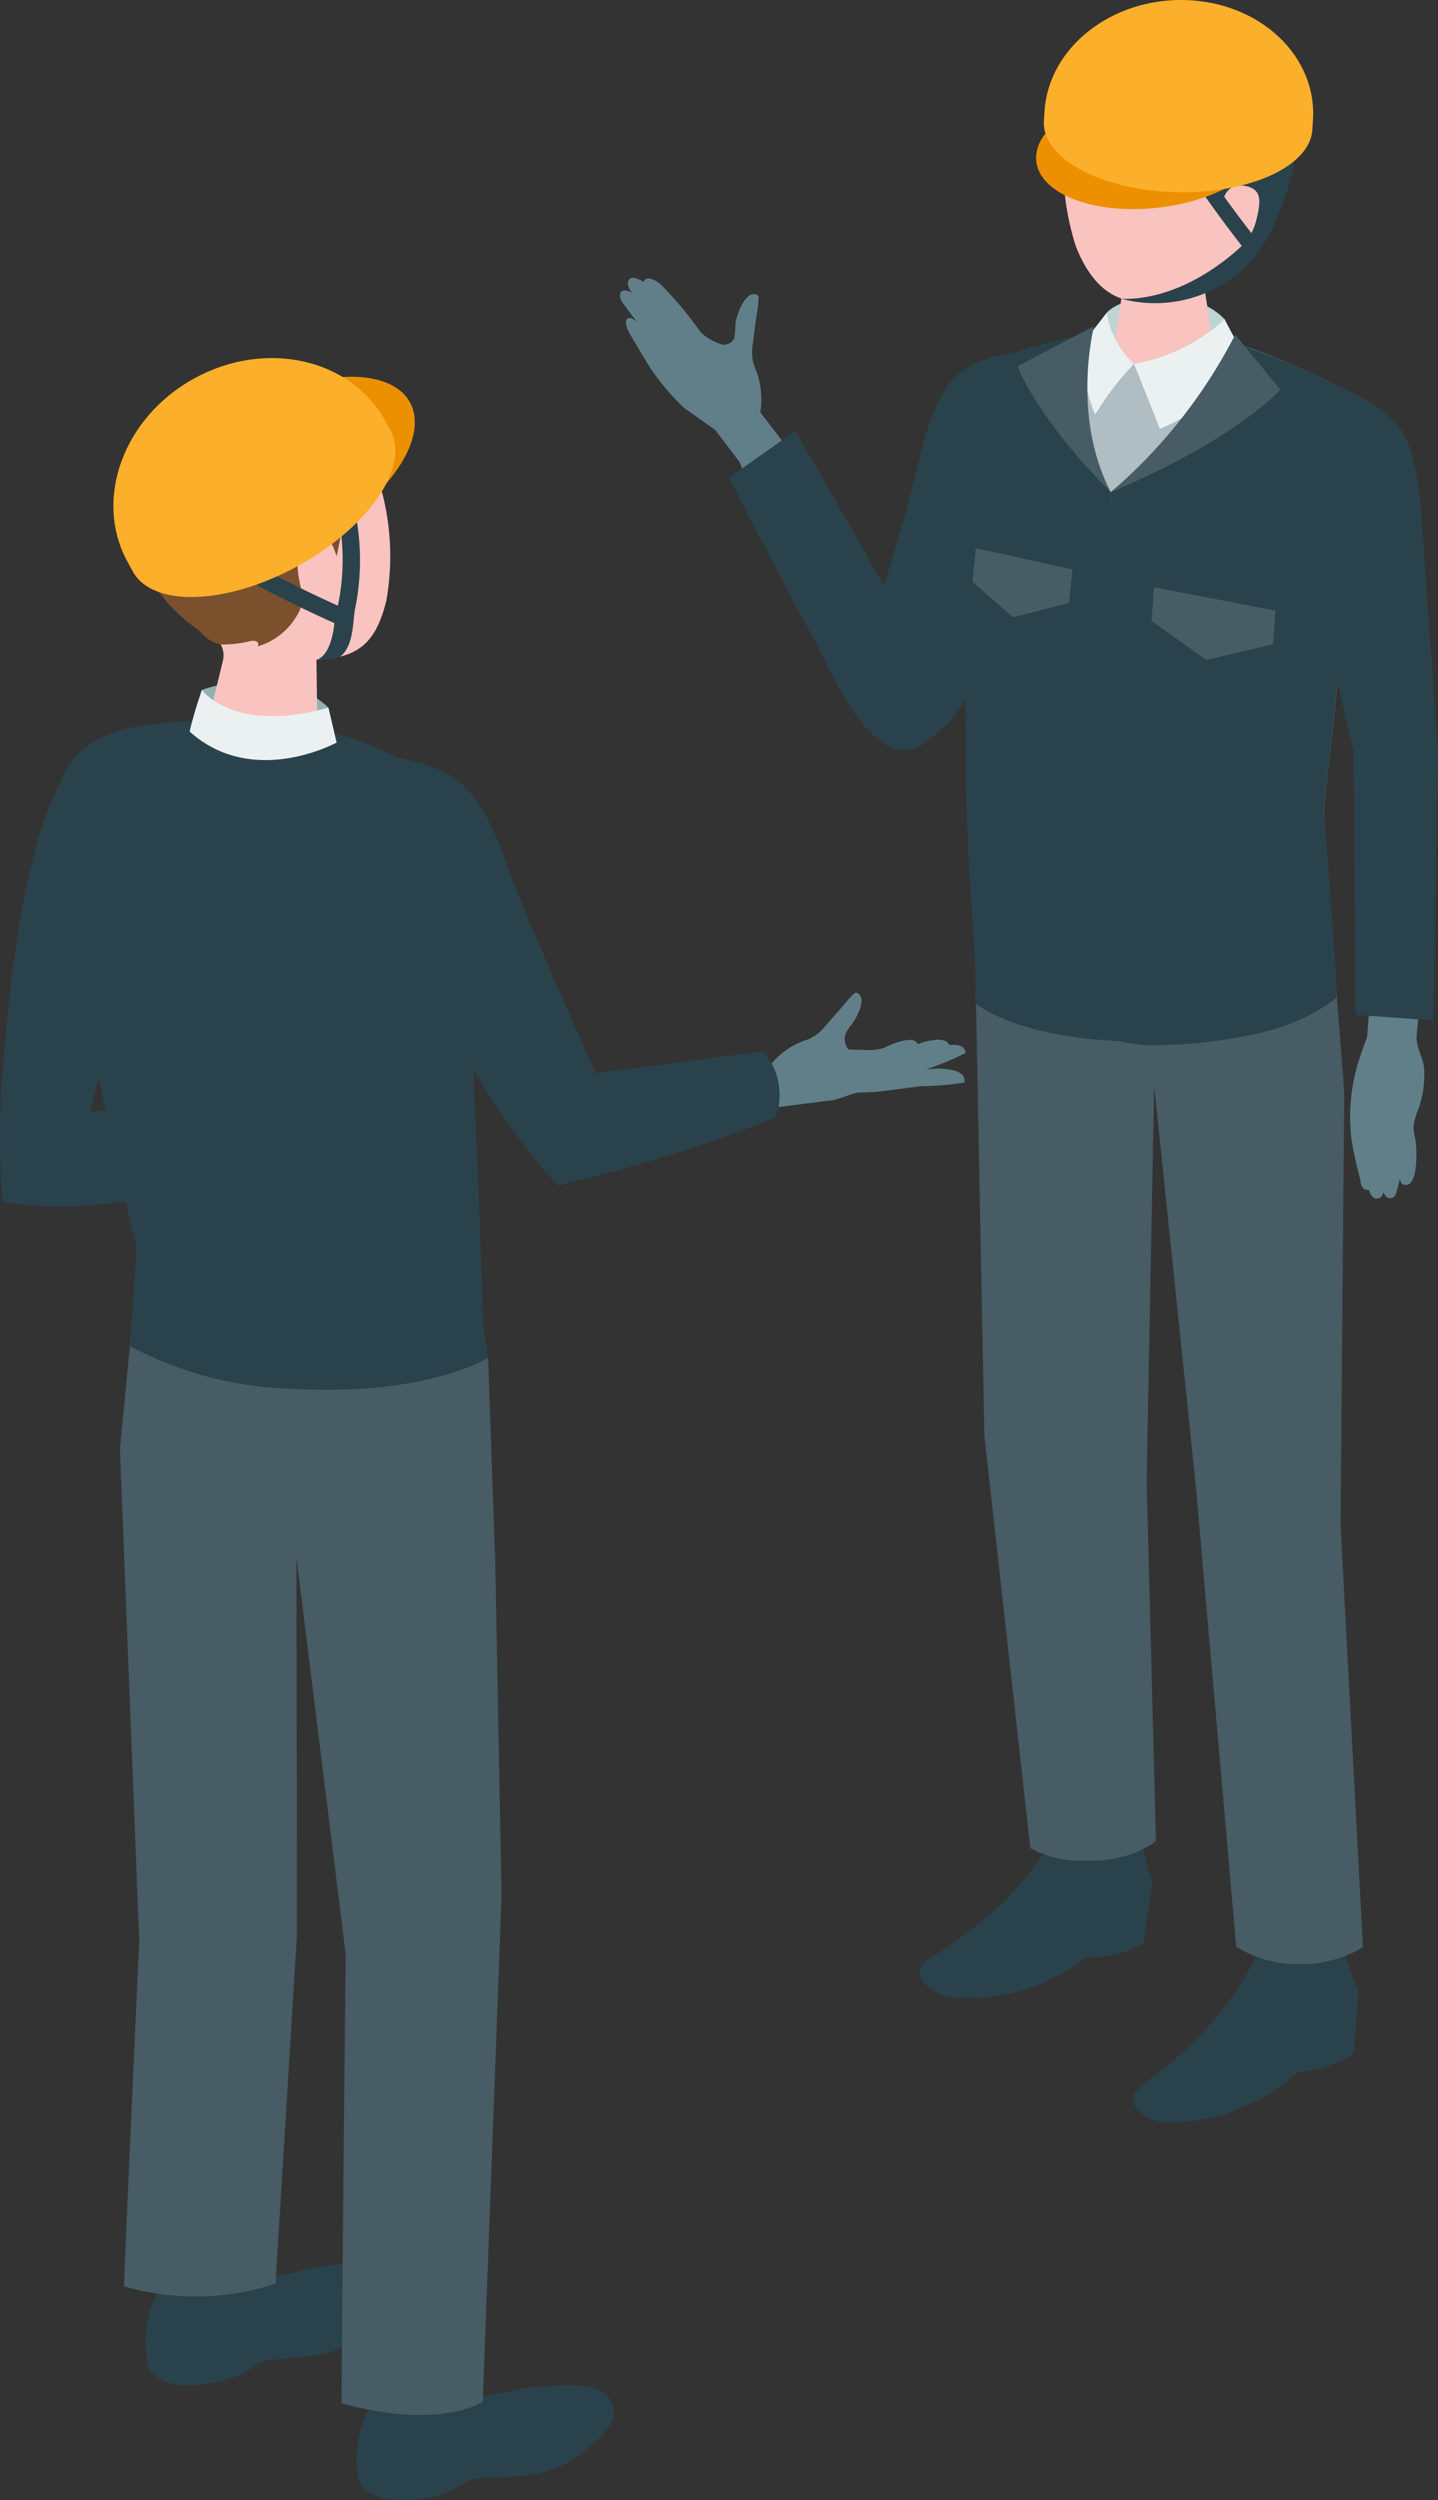 <svg xmlns="http://www.w3.org/2000/svg" width="96.756" height="168.164" viewBox="0 0 96.756 168.164">
  <rect x="0" y="0" width="96.756" height="168.164" fill="#333333" stroke="none"/>
  <g id="グループ_28123" data-name="グループ 28123" transform="translate(-16441 -18043.868)">
    <g id="グループ_28123-2" data-name="グループ 28123" transform="translate(14 -5)">
      <path id="パス_71761" data-name="パス 71761" d="M35.373,185.318s5.157-1.959,8.512,1.184l.556,2.354a10,10,0,0,1-10.01-.273c.216-.872.942-3.265.942-3.265" transform="translate(16405.209 17909.959)" fill="#91b1b3"/>
      <path id="パス_71762" data-name="パス 71762" d="M158.932,252.282c.7,0,.747.022,1.45.021a5.6,5.6,0,0,0,1.694-.091c.505-.146.968-.41,1.464-.586a4.429,4.429,0,0,1,1.026-.232,1.321,1.321,0,0,1,.631.052.56.56,0,0,1,.37.477,19.1,19.1,0,0,1-2.706,1.123,10.341,10.341,0,0,1-2.429,1.084Z" transform="translate(16326.41 17867.768)" fill="#617f88"/>
      <path id="パス_71763" data-name="パス 71763" d="M156.066,251.349c.7,0,.747.022,1.45.021a5.606,5.606,0,0,0,1.694-.091c.505-.146.968-.41,1.463-.586a4.429,4.429,0,0,1,1.026-.232,1.321,1.321,0,0,1,.631.052.56.56,0,0,1,.37.476,19.094,19.094,0,0,1-2.706,1.123,10.334,10.334,0,0,1-2.43,1.084Z" transform="translate(16328.225 17868.357)" fill="#617f88"/>
      <path id="パス_71764" data-name="パス 71764" d="M155.268,251.13c.507,0,.538.015,1.045.015a4.032,4.032,0,0,0,1.22-.065c.364-.105.7-.3,1.054-.422a3.2,3.2,0,0,1,.739-.167.949.949,0,0,1,.454.038.4.4,0,0,1,.266.343,13.794,13.794,0,0,1-1.949.808,7.445,7.445,0,0,1-1.75.781Z" transform="translate(16328.729 17868.336)" fill="#617f88"/>
      <path id="パス_71765" data-name="パス 71765" d="M141.6,249.562l3.642-.468c.488.028,1.607-.558,2.095-.544a12.4,12.4,0,0,0,1.745-.12c.744-.108,1.5-.179,2.238-.3a19.777,19.777,0,0,0,3.018-.248.578.578,0,0,0-.213-.586,1.361,1.361,0,0,0-.6-.251,4.579,4.579,0,0,0-1.082-.1c-.559.017-1.114.136-1.674.112a2.279,2.279,0,0,1-.555-.108c-1.846-.557-1.566-.514-2.513-.816-.569-.182-1.1-.164-1.342-.8a1.081,1.081,0,0,1,.041-.846,2.619,2.619,0,0,1,.305-.438c.3-.381,1.145-1.794.458-2.178a.2.2,0,0,0-.123-.032.248.248,0,0,0-.126.07,6.441,6.441,0,0,0-.665.725c-.438.523-.9,1.025-1.348,1.541l-.033.039a2.719,2.719,0,0,1-1.329.86,5.279,5.279,0,0,0-2.2,1.564Z" transform="translate(16337.547 17873.803)" fill="#617f88"/>
      <path id="パス_71766" data-name="パス 71766" d="M19.974,220.241l-13.9.8,5-20.933c.616-2.037-.757-3.422-2.85-3.688-1.662-.211-2.733.17-3.18.809C1.8,201.864.835,210.7.276,217.144a61.017,61.017,0,0,0-.117,9.962c8.657,1.589,19.33-3.072,19.33-3.072Z" transform="translate(16427 17902.588)" fill="#2a424b"/>
      <path id="パス_71767" data-name="パス 71767" d="M27.276,477.055a7.555,7.555,0,0,0-.452,4.353s.322,1.949,4.1,1.327A7.7,7.7,0,0,0,33.334,482c.58-.323.861-.7,1.565-.815,1.035-.163,2.089-.151,3.118-.319a8.439,8.439,0,0,0,2.781-.952,4.813,4.813,0,0,0,.714-.486c2.386-1.991,2.739-2.9,1.995-3.983-.476-.69-1.57-1.129-5.755-.458a27.9,27.9,0,0,1-4,.857,3.351,3.351,0,0,1-1.564-.274,4.067,4.067,0,0,0-2.39-.174,3.246,3.246,0,0,0-2.521,1.661" transform="translate(16410.109 17726.457)" fill="#2a424b"/>
      <path id="パス_71768" data-name="パス 71768" d="M28.165,478.666c-.173-.881.971-1.848,2.556-2.16s3.01.151,3.183,1.032-.971,1.848-2.556,2.16-3.01-.151-3.183-1.031" transform="translate(16409.186 17725.344)" fill="#2a424b"/>
      <path id="パス_71769" data-name="パス 71769" d="M66.083,498.824a7.555,7.555,0,0,0-.639,4.33s.238,1.961,4.036,1.5a7.711,7.711,0,0,0,2.442-.633c.593-.3.89-.667,1.6-.747,1.04-.118,2.093-.061,3.129-.185a8.446,8.446,0,0,0,2.82-.831,4.8,4.8,0,0,0,.734-.455c2.469-1.886,2.862-2.782,2.164-3.893-.445-.71-1.519-1.2-5.73-.706a27.833,27.833,0,0,1-4.033.684,3.351,3.351,0,0,1-1.551-.341,4.07,4.07,0,0,0-2.381-.276,3.245,3.245,0,0,0-2.59,1.551" transform="translate(16385.631 17712.307)" fill="#2a424b"/>
      <path id="パス_71770" data-name="パス 71770" d="M67.154,499.675c-.135-.888,1.05-1.8,2.647-2.047s3,.28,3.136,1.167-1.05,1.8-2.647,2.048-3-.28-3.136-1.168" transform="translate(16384.504 17711.953)" fill="#2a424b"/>
      <path id="パス_71771" data-name="パス 71771" d="M46.754,307.337l.481,13.879.424,22.361-1.267,34s-2.85,1.944-9.5.1c0-3.359.277-30.207.277-30.207l-3.315-26.7.044,25.281-1.45,23.586a17.341,17.341,0,0,1-10.189.181c0-1.069,1.019-23.237,1.019-23.237l-1.3-33.119.678-6.9A24.3,24.3,0,0,0,32.931,309.4c9.68.651,13.823-2.063,13.823-2.063" transform="translate(16413.09 17832.844)" fill="#475c64"/>
      <path id="パス_71772" data-name="パス 71772" d="M15.113,234.026a24.3,24.3,0,0,0,10.276,2.841c9.68.651,13.823-2.063,13.823-2.063l-.322-2.1s-.417-12.271-.686-17.334c-.206-3.875-.591-14.915-2.319-18.177-2.586-4.882-12.908-5.836-19.652-4.933-7.553,1.011-6.254,6.9-5.786,9.686,2.89,17.209,5.112,25.473,5.112,25.473Z" transform="translate(16420.633 17905.377)" fill="#2a424b"/>
      <path id="パス_71773" data-name="パス 71773" d="M45.348,140.458c-.658-1.541-2.623-3.614-7.68-3.2s-6.126,4.146-5.859,8.561a8.2,8.2,0,0,0,2.8,5.944,1.525,1.525,0,0,1,.49,1.545c-.379,1.551-1.053,4.327-1.053,4.327.012.91,1.683,1.778,3.732,1.94s3.7-.444,3.689-1.353l-.068-4.993c2.754-.156,3.979-1.053,4.7-3.978a17.094,17.094,0,0,0-.745-8.79" transform="translate(16406.893 17940.031)" fill="#f9c3c0"/>
      <path id="パス_71774" data-name="パス 71774" d="M35.585,186.358s2.178,3,8.512,1.184l.556,2.354s-5.62,3.092-9.887-.737c.221-1.068.82-2.8.82-2.8" transform="translate(16404.996 17908.92)" fill="#ebf1f1"/>
      <path id="パス_71775" data-name="パス 71775" d="M95.142,222.992a104.741,104.741,0,0,1-14.659,4.567,40.9,40.9,0,0,1-4.5-5.869,73.305,73.305,0,0,1-6.636-13.21,24.979,24.979,0,0,1-1.487-6.631c-.156-2.514.907-3.375,2.421-2.95,2.466.693,4.569.844,6.7,6.9,1.317,3.75,6.05,14.208,6.05,14.208L94.3,218.535a4.509,4.509,0,0,1,.838,4.458" transform="translate(16384.059 17901.049)" fill="#2a424b"/>
      <path id="パス_71776" data-name="パス 71776" d="M38.708,142.187c.171-.844.347-1.688.513-2.533.3-1.542,1.311-1.591,2.279-2.75a2.781,2.781,0,0,0,.65-2.552,2.7,2.7,0,0,0-.555-.935,5.485,5.485,0,0,0-3.032-1.6c-1.115-.246-2.133-.663-3.245-.887-2.259-.455-4.757-.125-6.2,1.851-.3.416-1.446.714-1.894,1.168a6.068,6.068,0,0,0-1.37,2.312,11.37,11.37,0,0,0-.476,3.68c0,.441.13.848.14,1.287a5.235,5.235,0,0,0,.3,1.71,9.8,9.8,0,0,0,2.6,3.424c.376.367.822.591,1.185.957a2.281,2.281,0,0,0,1.306.783,7.879,7.879,0,0,0,2.015-.233.623.623,0,0,1,.395.029c.117.066.171.252.065.334a4.5,4.5,0,0,0,2.459-1.772c.746-1.07.585-1.539.357-2.664-.247-1.218-.16-2.6.855-3.034.967-.411,1.393.588,1.66,1.426" transform="translate(16410.941 17944.117)" fill="#7b502c"/>
      <path id="パス_71777" data-name="パス 71777" d="M52.737,161.867a.583.583,0,0,0,.467-.445,16.377,16.377,0,0,0,.3-6.553.582.582,0,0,0-1.138.247,15.079,15.079,0,0,1-.151,5.354c-2.581-1.156-4.75-2.325-4.773-2.337a.582.582,0,1,0-.554,1.024c.026.014,2.615,1.409,5.52,2.671a.581.581,0,0,0,.332.039" transform="translate(16397.52 17929.139)" fill="#2a424b"/>
      <path id="パス_71778" data-name="パス 71778" d="M27.335,140.157c1.324,2.425,6.279,2.273,11.068-.341s7.6-6.7,6.274-9.124-6.279-2.273-11.068.341-7.6,6.7-6.274,9.124" transform="translate(16409.906 17945.242)" fill="#ed9000"/>
      <path id="パス_71779" data-name="パス 71779" d="M22.083,139.894c1.324,2.425,6.279,2.273,11.068-.341s7.6-6.7,6.274-9.124l-.36-.659c-2.292-4.2-8.033-5.486-12.821-2.872s-6.813,8.137-4.52,12.337l.36.659" transform="translate(16413.85 17947.41)" fill="#fcaf2b"/>
      <path id="パス_71780" data-name="パス 71780" d="M59.216,172.591s-.1,2.33-1.229,2.676c.478-.026,1.336.041,1.666-.261.775-.711.773-1.926.906-2.978Z" transform="translate(16390.299 17917.988)" fill="#2a424b"/>
    </g>
    <g id="グループ_28124" data-name="グループ 28124" transform="translate(-10 17)">
      <path id="パス_71781" data-name="パス 71781" d="M187.058,63.3l-1.644-2.168-2.073-1.462a15.562,15.562,0,0,1-2.464-2.971c-.617-1.041-1.087-1.811-1.228-2.071-.211-.389-.376-.862-.085-1.006.219-.108.611.278.611.278s-.907-1.179-1.015-1.361-.272-.559-.023-.728.689.113.689.113c-.372-.486-.334-.795-.141-.96.244-.208.924.22.924.22s.117-.6,1.081.112a23.5,23.5,0,0,1,2.75,3.272,3.5,3.5,0,0,0,1.522.839.772.772,0,0,0,.744-.46,9.64,9.64,0,0,0,.079-1.037c.1-.5.627-2.153,1.408-1.875a.213.213,0,0,1,.11.076.264.264,0,0,1,.032.149,6.786,6.786,0,0,1-.113,1.031c-.111.711-.187,1.426-.286,2.138,0,.017-.005.035-.008.052a2.867,2.867,0,0,0,.24,1.651,5.563,5.563,0,0,1,.286,2.828l3.7,4.811L188.5,66.835Z" transform="translate(16313.705 17994.65)" fill="#617f88"/>
      <path id="パス_71782" data-name="パス 71782" d="M199.077,82.074l4.442-3.143,7.228,12.65s5.925,3.794,2.2,7.732c-3.809,4.033-6.991-4.23-8.326-6.633-2.822-5.08-5.548-10.606-5.548-10.606" transform="translate(16301.003 17976.91)" fill="#2a424b"/>
      <path id="パス_71783" data-name="パス 71783" d="M225.759,91.088c-1.912-.169-2.9-3.854-2.46-5.722.864-3.653,2.873-9.74,3.872-14,1.294-5.519,2.777-6.586,7.292-7.16,2.026,3.836-2.19,16.849-4.137,23.085-.6,1.917-3.286,3.914-4.567,3.8" transform="translate(16285.738 17986.232)" fill="#2a424b"/>
      <path id="パス_71784" data-name="パス 71784" d="M267.2,104.839l-.858-12.082,2.636-23.915a4.62,4.62,0,0,0-2.73-5.177c-5.17-2.341-11.221-5.247-20.988-1.412-1.338.525-1.838,2.138-2.3,3.5a14.344,14.344,0,0,0-.761,5.1s.108,2.964.108,2.964q.072,8.478.145,16.957c.03,3.582.209,7.117.464,10.69.112,1.572.032,4,.032,4s2.939,2.62,11.649,2.574c9.487-.05,12.6-3.194,12.6-3.194" transform="translate(16273.715 17988.646)" fill="#b0bec3"/>
      <path id="パス_71785" data-name="パス 71785" d="M313.995,183.778s-.443,1.212-.6,1.725a12.58,12.58,0,0,0-.486,4.927c.007.064.014.128.021.192a24.73,24.73,0,0,0,.585,2.721c.054.23.046.6.334.717.013,0,.279.059.269.023,0,.012.137.531.425.582.231.041.462-.057.558-.443,0,0,.084.345.352.415a.419.419,0,0,0,.475-.291c.055-.128.284-1.069.284-1.069s-.016.358.191.436c1.1.414.923-2.566.836-3.014a4.024,4.024,0,0,1-.127-.848,3.811,3.811,0,0,1,.32-1.171,6.929,6.929,0,0,0,.4-2.654c-.04-.849-.556-1.461-.517-2.3l.336-3.261-3.392-.269Z" transform="translate(16228.997 17912.82)" fill="#617f88"/>
      <path id="パス_71786" data-name="パス 71786" d="M287.164,356.571l1.07,3.021-.316,4.065a7.169,7.169,0,0,1-3.734,1.235,12.915,12.915,0,0,1-8.758,3.425c-1.087.023-2.962-1-2.151-2.117.5-.686,5.755-3.683,8.376-9.735a26.139,26.139,0,0,1,5.513.107" transform="translate(16254.167 17801.322)" fill="#2a424b"/>
      <path id="パス_71787" data-name="パス 71787" d="M248.778,335.719l.845,3.1-.613,4.028a7.128,7.128,0,0,1-3.814.932,12.833,12.833,0,0,1-8.983,2.713c-1.085-.064-2.88-1.239-1.99-2.283.549-.644,6.009-3.211,9.066-9.035a26.18,26.18,0,0,1,5.489.548" transform="translate(16278.91 17814.736)" fill="#2a424b"/>
      <path id="パス_71788" data-name="パス 71788" d="M268.177,55.388c1.182-1.264,5.771-1.845,7.935.446a12.657,12.657,0,0,0,.385,1.847L272.532,59.1l-4.256-.6a22.774,22.774,0,0,1-.1-3.116" transform="translate(16257.288 17992.514)" fill="#bfd4d5"/>
      <path id="パス_71789" data-name="パス 71789" d="M272.575,46.841c1.707,0,2.614.96,2.614,1.792l.865,5.574c-.079.965-3.6-.083-5.541-.083s-1.58,1.048-1.5.083l.841-5.827c.069-.847,1.016-1.539,2.723-1.539" transform="translate(16256.791 17997.221)" fill="#f9c3c0"/>
      <path id="パス_71790" data-name="パス 71790" d="M267.793,9.812c4.86.037,6.2,3.685,6.2,8.113,0,5.767-3.793,7.541-5.741,8.109-2.374.692-5.324,1.309-7.129-3.236a17.678,17.678,0,0,1-.44-9.221c.519-1.587,2.249-3.8,7.108-3.765" transform="translate(16262.273 18020.658)" fill="#f9c3c0"/>
      <path id="パス_71791" data-name="パス 71791" d="M263.1,11.552a19.623,19.623,0,0,0,1.617-1.513,9.455,9.455,0,0,1,3.063,4.013l.533-.472a7.22,7.22,0,0,1,.41,2.74l.485-.205c-.262.111,1.373,1.264,1.5,1.374a3.146,3.146,0,0,1,1.007,2.251,9.582,9.582,0,0,0,1.519-1.72,6.134,6.134,0,0,0,.995-2.058c.31-1.088.346-2.23.564-3.326a5.407,5.407,0,0,0-.461-3.1,5.008,5.008,0,0,0-1.017-1.442c-.394-.389-1.264-.677-1.555-1.079,0,0-2.969-4.107-10.006-.647a5.208,5.208,0,0,0-2.038,1.473,6.526,6.526,0,0,0-.75,2.318c-.214,1.172-.724,3.019.258,3.929a1.189,1.189,0,0,1,.329-.588,5.475,5.475,0,0,1,.627-.5,8.1,8.1,0,0,0,1.069-.741l-.822.821c.246.14.551-.007.791-.157a17.084,17.084,0,0,0,1.881-1.371" transform="translate(16263.307 18023.715)" fill="#2a424b"/>
      <path id="パス_71792" data-name="パス 71792" d="M288.977,35.435s.084-1.646,1.5-1.43c1.207.184,1.179.967.83,2.339s-1.189,2.025-2.038,1.986-.29-2.895-.29-2.895" transform="translate(16244.218 18005.357)" fill="#f9c3c0"/>
      <path id="パス_71793" data-name="パス 71793" d="M268.791,217.476l.245-29.216-.53-6.787s-3.159,2.882-12.6,3.195c-7.768.257-11.649-2.574-11.649-2.574l.567,29.343,3.092,27.737a7.251,7.251,0,0,0,3.981.826,7.408,7.408,0,0,0,4.471-1.28l-.627-24.267.507-26.574L259.06,214.9l2.706,30.889a7.639,7.639,0,0,0,4.22,1.185,8.155,8.155,0,0,0,4.312-1.134Z" transform="translate(16272.41 17912.012)" fill="#475c64"/>
      <path id="パス_71794" data-name="パス 71794" d="M252.977,108.541,251.6,71.952s-4.263-4.619-1.725-9.9a2.144,2.144,0,0,0,.1-.46c.01-.072.016-.147.02-.222l-.164.032a34.538,34.538,0,0,0-5.707,1.468c-1.338.525-1.3,2.153-1.759,3.511a14.575,14.575,0,0,0-.841,5.132s.118,2.987.118,2.987c.048,5.652.175,11.341.223,16.993.03,3.582.259,7.053.514,10.626.112,1.572.143,4.226.143,4.226s2.665,2.37,10.425,2.56Z" transform="translate(16274.142 17988.021)" fill="#2a424b"/>
      <path id="パス_71795" data-name="パス 71795" d="M304.81,69.533c4.968,2.361,5.757,2.85,6.433,8.131l1.19,16.925-.311,18.061-5.237-.377-.134-17.68-2.516-11.1c-3.419-10.691.576-13.961.576-13.961" transform="translate(16235.323 17982.859)" fill="#2a424b"/>
      <path id="パス_71796" data-name="パス 71796" d="M283.2,65.348A48.866,48.866,0,0,0,277.67,63.1l-.017-.053-.019.042s-1.671,4.2-8.657,9.921c.105,6.847.59,36.941.59,36.941a10.991,10.991,0,0,0,1.982.263,36.141,36.141,0,0,0,4.467-.286c2.658-.4,5.617-.895,8.137-2.909,0-.121,0-.292,0-.5l0,0h0c-.058-2.363-.662-9.829-.84-11.864l-.015-.22.189-1.715.914-8.3,1.532-13.9a4.62,4.62,0,0,0-2.73-5.177" transform="translate(16256.762 17986.963)" fill="#2a424b"/>
      <path id="パス_71797" data-name="パス 71797" d="M267.5,60.746a5.986,5.986,0,0,1-1.837-3.443s-.864,1.133-1.349,1.717a8.649,8.649,0,0,0,.577,5.133,19.216,19.216,0,0,1,2.609-3.408" transform="translate(16259.802 17990.6)" fill="#ebf1f1"/>
      <path id="パス_71798" data-name="パス 71798" d="M273.236,61.515s.924,2.277,1.733,4.367c2.25-.924,3.787-2.1,5.65-5.036-.537-.854-1.284-2.328-1.284-2.328a12.1,12.1,0,0,1-6.1,3" transform="translate(16254.066 17989.83)" fill="#ebf1f1"/>
      <path id="パス_71799" data-name="パス 71799" d="M284.627,111.441l-4.49,1.059-3.685-2.628.164-2.266,8.174,1.569Z" transform="translate(16252.03 17958.764)" fill="#475c64"/>
      <path id="パス_71800" data-name="パス 71800" d="M250.352,101.883l-.225,2.261-3.764.96-2.736-2.388.224-2.261Z" transform="translate(16272.807 17963.287)" fill="#475c64"/>
      <path id="パス_71801" data-name="パス 71801" d="M287.97,35.111a.444.444,0,0,0,.147.02.456.456,0,0,0,.369-.228,17.115,17.115,0,0,0,2.355-5.859.627.627,0,0,0-.407-.7.48.48,0,0,0-.577.443A15.845,15.845,0,0,1,288,33.612c-1.678-2.155-3.024-4.146-3.038-4.167a.459.459,0,0,0-.7-.121.649.649,0,0,0-.068.82c.016.024,1.623,2.4,3.523,4.789a.523.523,0,0,0,.251.177" transform="translate(16247.202 18008.938)" fill="#2a424b"/>
      <path id="パス_71802" data-name="パス 71802" d="M255.294,20.882c.218,2.222,3.882,3.632,8.184,3.147s7.612-2.679,7.4-4.9-3.882-3.632-8.184-3.147-7.613,2.679-7.4,4.9" transform="translate(16265.429 18016.813)" fill="#ed9000"/>
      <path id="パス_71803" data-name="パス 71803" d="M256.712,8.14c-.16,2.476,3.754,4.617,8.74,4.784s9.16-1.706,9.32-4.182c0,0,.04-.626.043-.673.277-4.287-3.542-7.9-8.529-8.063s-9.255,3.174-9.532,7.461c0,.047-.043.673-.043.673" transform="translate(16264.528 18026.867)" fill="#fcaf2b"/>
      <path id="パス_71804" data-name="パス 71804" d="M279.286,44.434s-3.7,3.9-8.316,3.793a8.816,8.816,0,0,0,9.217-3.131Z" transform="translate(16255.501 17998.744)" fill="#2a424b"/>
      <path id="パス_71805" data-name="パス 71805" d="M257.042,59.783s-1.558,6.02,1.127,11.162c-5.087-5.093-6.27-8.477-6.27-8.477Z" transform="translate(16267.57 17989.029)" fill="#475c64"/>
      <path id="パス_71806" data-name="パス 71806" d="M277.348,61.332a34.957,34.957,0,0,1-8.369,10.593c8.4-3.51,11.411-6.9,11.411-6.9Z" transform="translate(16256.761 17988.049)" fill="#475c64"/>
    </g>
  </g>
</svg>
